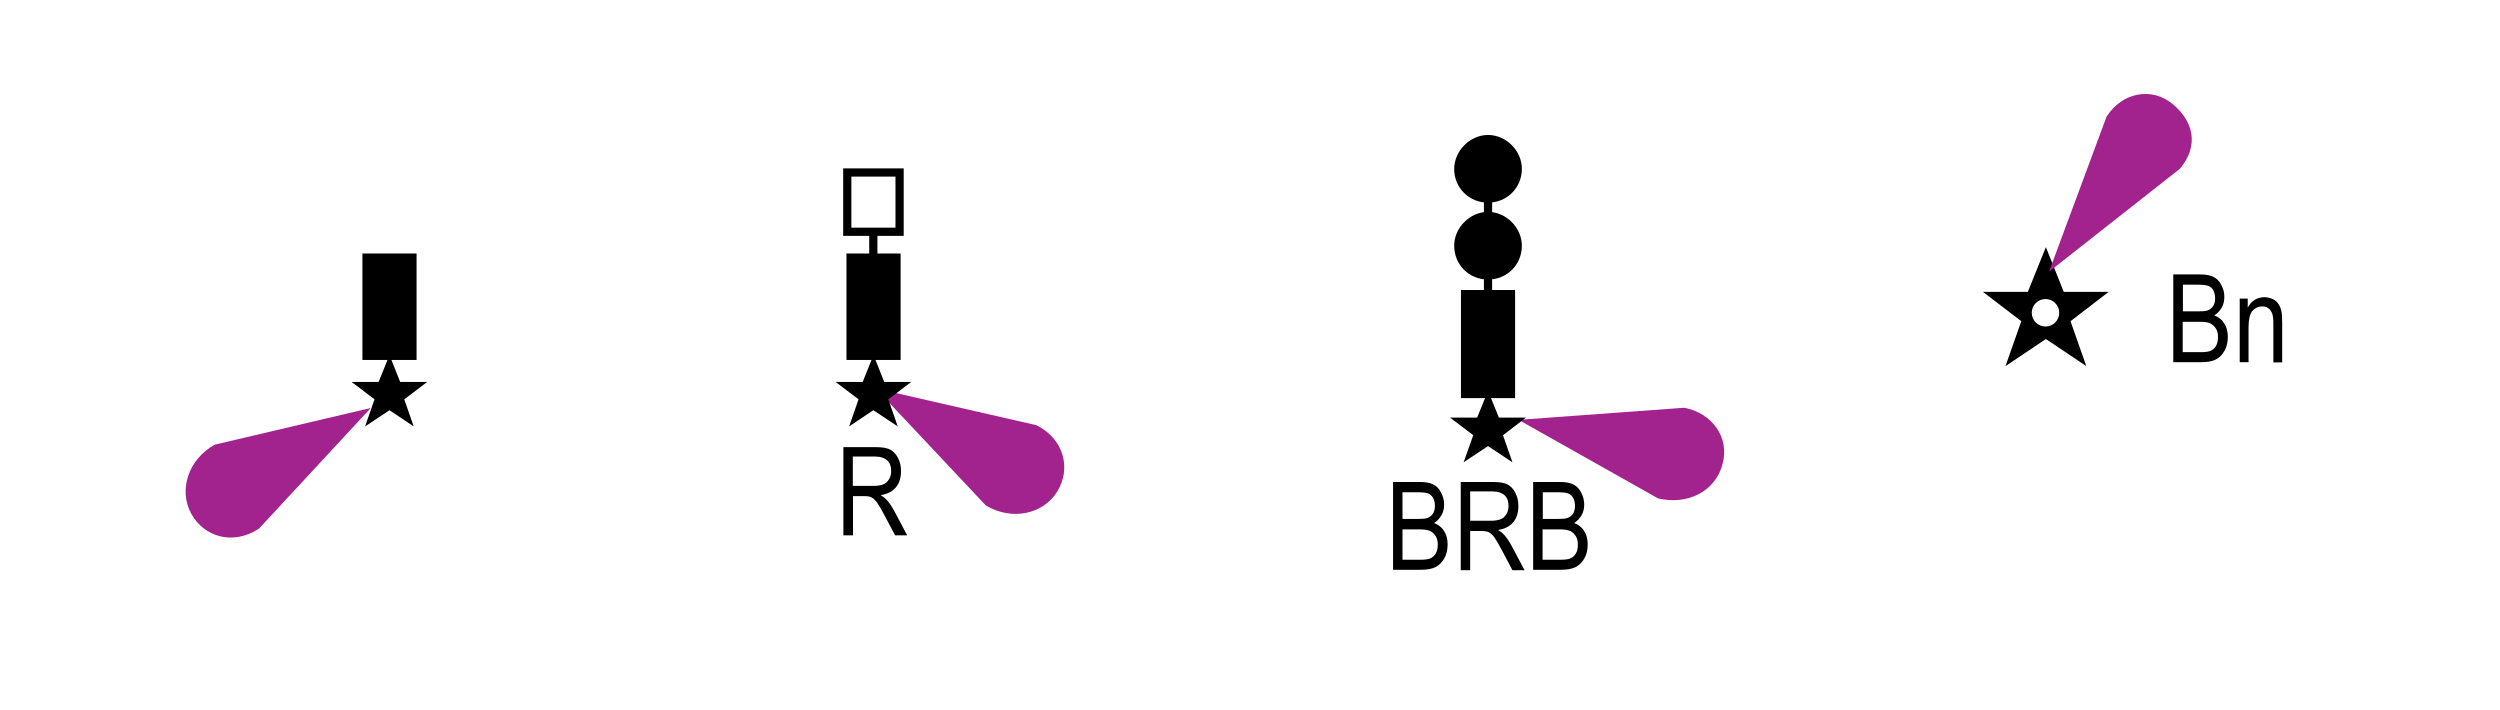 <?xml version="1.0" encoding="utf-8"?>
<!-- Generator: Adobe Illustrator 19.2.0, SVG Export Plug-In . SVG Version: 6.00 Build 0)  -->
<svg version="1.1" id="Layer_1" xmlns="http://www.w3.org/2000/svg" xmlns:xlink="http://www.w3.org/1999/xlink" x="0px" y="0px"
	 viewBox="0 0 121.89 34.62" style="enable-background:new 0 0 121.89 34.62;" xml:space="preserve">
<style type="text/css">
	.st0{fill:none;}
	.st1{fill-rule:evenodd;clip-rule:evenodd;fill:#A3238E;}
	.st2{fill-rule:evenodd;clip-rule:evenodd;}
</style>
<g>
	<rect x="0" class="st0" width="121.89" height="34.62"/>
</g>
<g>
	<g>
		<path d="M105.96,17.67v-4.29h1.32c0.27,0,0.48,0.04,0.64,0.12c0.16,0.08,0.29,0.21,0.38,0.39c0.1,0.18,0.15,0.37,0.15,0.58
			c0,0.2-0.04,0.38-0.13,0.53c-0.09,0.16-0.21,0.28-0.36,0.38c0.2,0.07,0.37,0.2,0.48,0.38c0.12,0.18,0.18,0.4,0.18,0.66
			c0,0.26-0.05,0.49-0.16,0.68c-0.11,0.2-0.25,0.34-0.43,0.43s-0.42,0.13-0.73,0.13H105.96z M106.43,15.18h0.76
			c0.2,0,0.34-0.01,0.43-0.04c0.12-0.04,0.21-0.11,0.28-0.21s0.1-0.23,0.1-0.39c0-0.15-0.03-0.28-0.09-0.39s-0.14-0.17-0.24-0.21
			s-0.28-0.06-0.53-0.06h-0.71V15.18z M106.43,17.17h0.88c0.19,0,0.34-0.02,0.43-0.05c0.13-0.05,0.23-0.13,0.3-0.25
			s0.1-0.26,0.1-0.44c0-0.16-0.03-0.3-0.1-0.41s-0.16-0.19-0.27-0.25s-0.29-0.08-0.53-0.08h-0.82V17.17z"/>
	</g>
	<g>
		<path d="M109.2,17.67v-3.11h0.39V15c0.09-0.17,0.21-0.3,0.34-0.38s0.29-0.13,0.47-0.13c0.14,0,0.26,0.03,0.38,0.08
			c0.12,0.05,0.21,0.12,0.28,0.21s0.12,0.2,0.16,0.34s0.05,0.35,0.05,0.64v1.91h-0.43v-1.89c0-0.23-0.02-0.4-0.06-0.5
			s-0.1-0.19-0.18-0.25c-0.08-0.06-0.18-0.09-0.29-0.09c-0.21,0-0.37,0.08-0.5,0.23c-0.12,0.15-0.18,0.42-0.18,0.79v1.7H109.2z"/>
	</g>
</g>
<g>
	<path class="st1" d="M82.12,19.88c1.36,0.26,2.21,1.45,1.87,2.72c-0.34,1.36-1.7,2.04-3.15,1.7l-6.8-3.83L82.12,19.88z"/>
</g>
<g>
	<path class="st1" d="M50.53,20.73c1.36,0.68,1.7,2.13,1.02,3.23c-0.68,1.11-2.21,1.45-3.49,0.68l-5.36-5.7L50.53,20.73z"/>
</g>
<g>
	<path d="M44.06,11.5h-2.95V8.21h2.95V11.5z M41.51,11.1h2.15V8.61h-2.15V11.1z"/>
</g>
<g>
	<rect x="42.38" y="11.21" width="0.4" height="1.19"/>
</g>
<g>
	<rect x="72.35" y="9.34" width="0.4" height="4.93"/>
</g>
<g>
	<g>
		<path d="M41.12,26.09V21.8h1.56c0.33,0,0.57,0.04,0.72,0.12s0.28,0.21,0.38,0.4s0.15,0.4,0.15,0.65c0,0.32-0.08,0.59-0.25,0.79
			s-0.41,0.33-0.74,0.38c0.13,0.08,0.23,0.16,0.3,0.24c0.14,0.16,0.26,0.35,0.37,0.55l0.62,1.17h-0.59l-0.47-0.89
			c-0.18-0.35-0.32-0.58-0.41-0.71c-0.09-0.12-0.18-0.2-0.27-0.25s-0.21-0.06-0.36-0.06h-0.54v1.91H41.12z M41.58,23.69h1
			c0.22,0,0.38-0.03,0.5-0.08s0.2-0.14,0.27-0.25s0.1-0.25,0.1-0.4c0-0.22-0.06-0.39-0.19-0.51c-0.13-0.12-0.32-0.19-0.57-0.19
			h-1.11V23.69z"/>
	</g>
</g>
<g>
	<path class="st1" d="M12.63,25.77c-1.27,0.84-2.69,0.41-3.31-0.73c-0.62-1.14-0.15-2.64,1.15-3.36l7.61-1.79L12.63,25.77z"/>
</g>
<g>
	<rect x="41.27" y="12.36" width="2.64" height="5.19"/>
</g>
<g>
	<rect x="71.23" y="14.14" width="2.64" height="5.27"/>
</g>
<g>
	<path d="M72.55,10.33c-0.88,0-1.65,0.77-1.65,1.65c0,0.92,0.72,1.65,1.65,1.65c0.92,0,1.65-0.72,1.65-1.65
		C74.2,11.1,73.43,10.33,72.55,10.33z"/>
</g>
<g>
	<path d="M72.55,9.88c0.92,0,1.65-0.72,1.65-1.65c0-0.88-0.77-1.65-1.65-1.65S70.9,7.36,70.9,8.24C70.9,9.16,71.63,9.88,72.55,9.88z
		"/>
</g>
<g>
	<rect x="17.67" y="12.36" width="2.64" height="5.19"/>
</g>
<g>
	<g>
		<path d="M67.92,27.79V23.5h1.32c0.27,0,0.48,0.04,0.64,0.12c0.16,0.08,0.29,0.21,0.38,0.39s0.15,0.37,0.15,0.58
			c0,0.2-0.04,0.38-0.13,0.53s-0.21,0.29-0.36,0.38c0.2,0.08,0.37,0.2,0.48,0.38c0.12,0.18,0.18,0.4,0.18,0.66
			c0,0.26-0.05,0.49-0.16,0.68s-0.25,0.34-0.43,0.43s-0.42,0.13-0.73,0.13H67.92z M68.39,25.3h0.76c0.2,0,0.34-0.01,0.43-0.04
			c0.12-0.04,0.21-0.11,0.28-0.21c0.07-0.1,0.1-0.23,0.1-0.39c0-0.15-0.03-0.28-0.09-0.39c-0.06-0.1-0.14-0.17-0.24-0.21
			S69.35,24,69.09,24h-0.71V25.3z M68.39,27.29h0.88c0.19,0,0.34-0.02,0.43-0.05c0.13-0.05,0.23-0.13,0.3-0.25
			c0.07-0.12,0.1-0.26,0.1-0.44c0-0.16-0.03-0.3-0.1-0.41c-0.07-0.11-0.16-0.19-0.27-0.25c-0.11-0.05-0.29-0.08-0.53-0.08h-0.82
			V27.29z"/>
	</g>
	<g>
		<path d="M71.22,27.79V23.5h1.56c0.33,0,0.57,0.04,0.72,0.12c0.15,0.08,0.28,0.21,0.38,0.4s0.15,0.4,0.15,0.65
			c0,0.32-0.08,0.59-0.25,0.79s-0.41,0.33-0.74,0.38c0.13,0.08,0.23,0.16,0.3,0.24c0.14,0.16,0.26,0.35,0.37,0.55l0.62,1.17h-0.59
			l-0.47-0.89c-0.18-0.35-0.32-0.58-0.41-0.71c-0.09-0.12-0.18-0.2-0.27-0.25c-0.09-0.04-0.21-0.06-0.37-0.06h-0.54v1.91H71.22z
			 M71.68,25.39h1c0.22,0,0.38-0.03,0.5-0.08s0.2-0.14,0.27-0.25s0.1-0.25,0.1-0.4c0-0.22-0.06-0.39-0.19-0.51
			c-0.13-0.12-0.32-0.19-0.57-0.19h-1.11V25.39z"/>
	</g>
	<g>
		<path d="M74.75,27.79V23.5h1.32c0.27,0,0.48,0.04,0.64,0.12c0.16,0.08,0.29,0.21,0.38,0.39s0.15,0.37,0.15,0.58
			c0,0.2-0.04,0.38-0.13,0.53s-0.21,0.29-0.36,0.38c0.2,0.08,0.37,0.2,0.48,0.38c0.12,0.18,0.18,0.4,0.18,0.66
			c0,0.26-0.05,0.49-0.16,0.68s-0.25,0.34-0.43,0.43s-0.42,0.13-0.73,0.13H74.75z M75.22,25.3h0.76c0.2,0,0.34-0.01,0.43-0.04
			c0.12-0.04,0.21-0.11,0.28-0.21c0.07-0.1,0.1-0.23,0.1-0.39c0-0.15-0.03-0.28-0.09-0.39c-0.06-0.1-0.14-0.17-0.24-0.21
			S76.18,24,75.93,24h-0.71V25.3z M75.22,27.29h0.88c0.19,0,0.34-0.02,0.43-0.05c0.13-0.05,0.23-0.13,0.3-0.25
			c0.07-0.12,0.1-0.26,0.1-0.44c0-0.16-0.03-0.3-0.1-0.41c-0.07-0.11-0.16-0.19-0.27-0.25c-0.11-0.05-0.29-0.08-0.53-0.08h-0.82
			V27.29z"/>
	</g>
</g>
<g>
	<polygon class="st2" points="19.71,19.47 20.83,18.62 19.51,18.62 18.99,17.31 18.46,18.62 17.14,18.62 18.26,19.47 17.8,20.79 
		18.99,20 20.17,20.79 	"/>
</g>
<g>
	<polygon class="st2" points="43.31,19.47 44.43,18.62 43.11,18.62 42.59,17.31 42.06,18.62 40.74,18.62 41.86,19.47 41.4,20.79 
		42.58,20 43.77,20.79 	"/>
</g>
<g>
	<polygon class="st2" points="73.28,21.22 74.4,20.36 73.08,20.36 72.55,19.05 72.02,20.36 70.7,20.36 71.83,21.22 71.36,22.54 
		72.55,21.75 73.74,22.54 	"/>
</g>
<g>
	<path class="st2" d="M102.81,14.23h-2.19l-0.87-2.18c0-0.01-0.88,2.18-0.88,2.18h-2.19l1.87,1.43l-0.77,2.19l1.97-1.32l1.97,1.32
		l-0.77-2.19L102.81,14.23z M99.73,15.92c-0.37,0-0.67-0.3-0.67-0.67c0-0.37,0.3-0.67,0.67-0.67c0.37,0,0.67,0.3,0.67,0.67
		C100.4,15.62,100.1,15.92,99.73,15.92z"/>
</g>
<g>
	<path class="st1" d="M102.71,5.68c0.77-1.19,2.21-1.45,3.23-0.6c1.02,0.85,1.28,2.04,0.34,3.15l-6.38,5.02L102.71,5.68z"/>
</g>
<g>
</g>
<g>
</g>
<g>
</g>
<g>
</g>
<g>
</g>
<g>
</g>
</svg>
